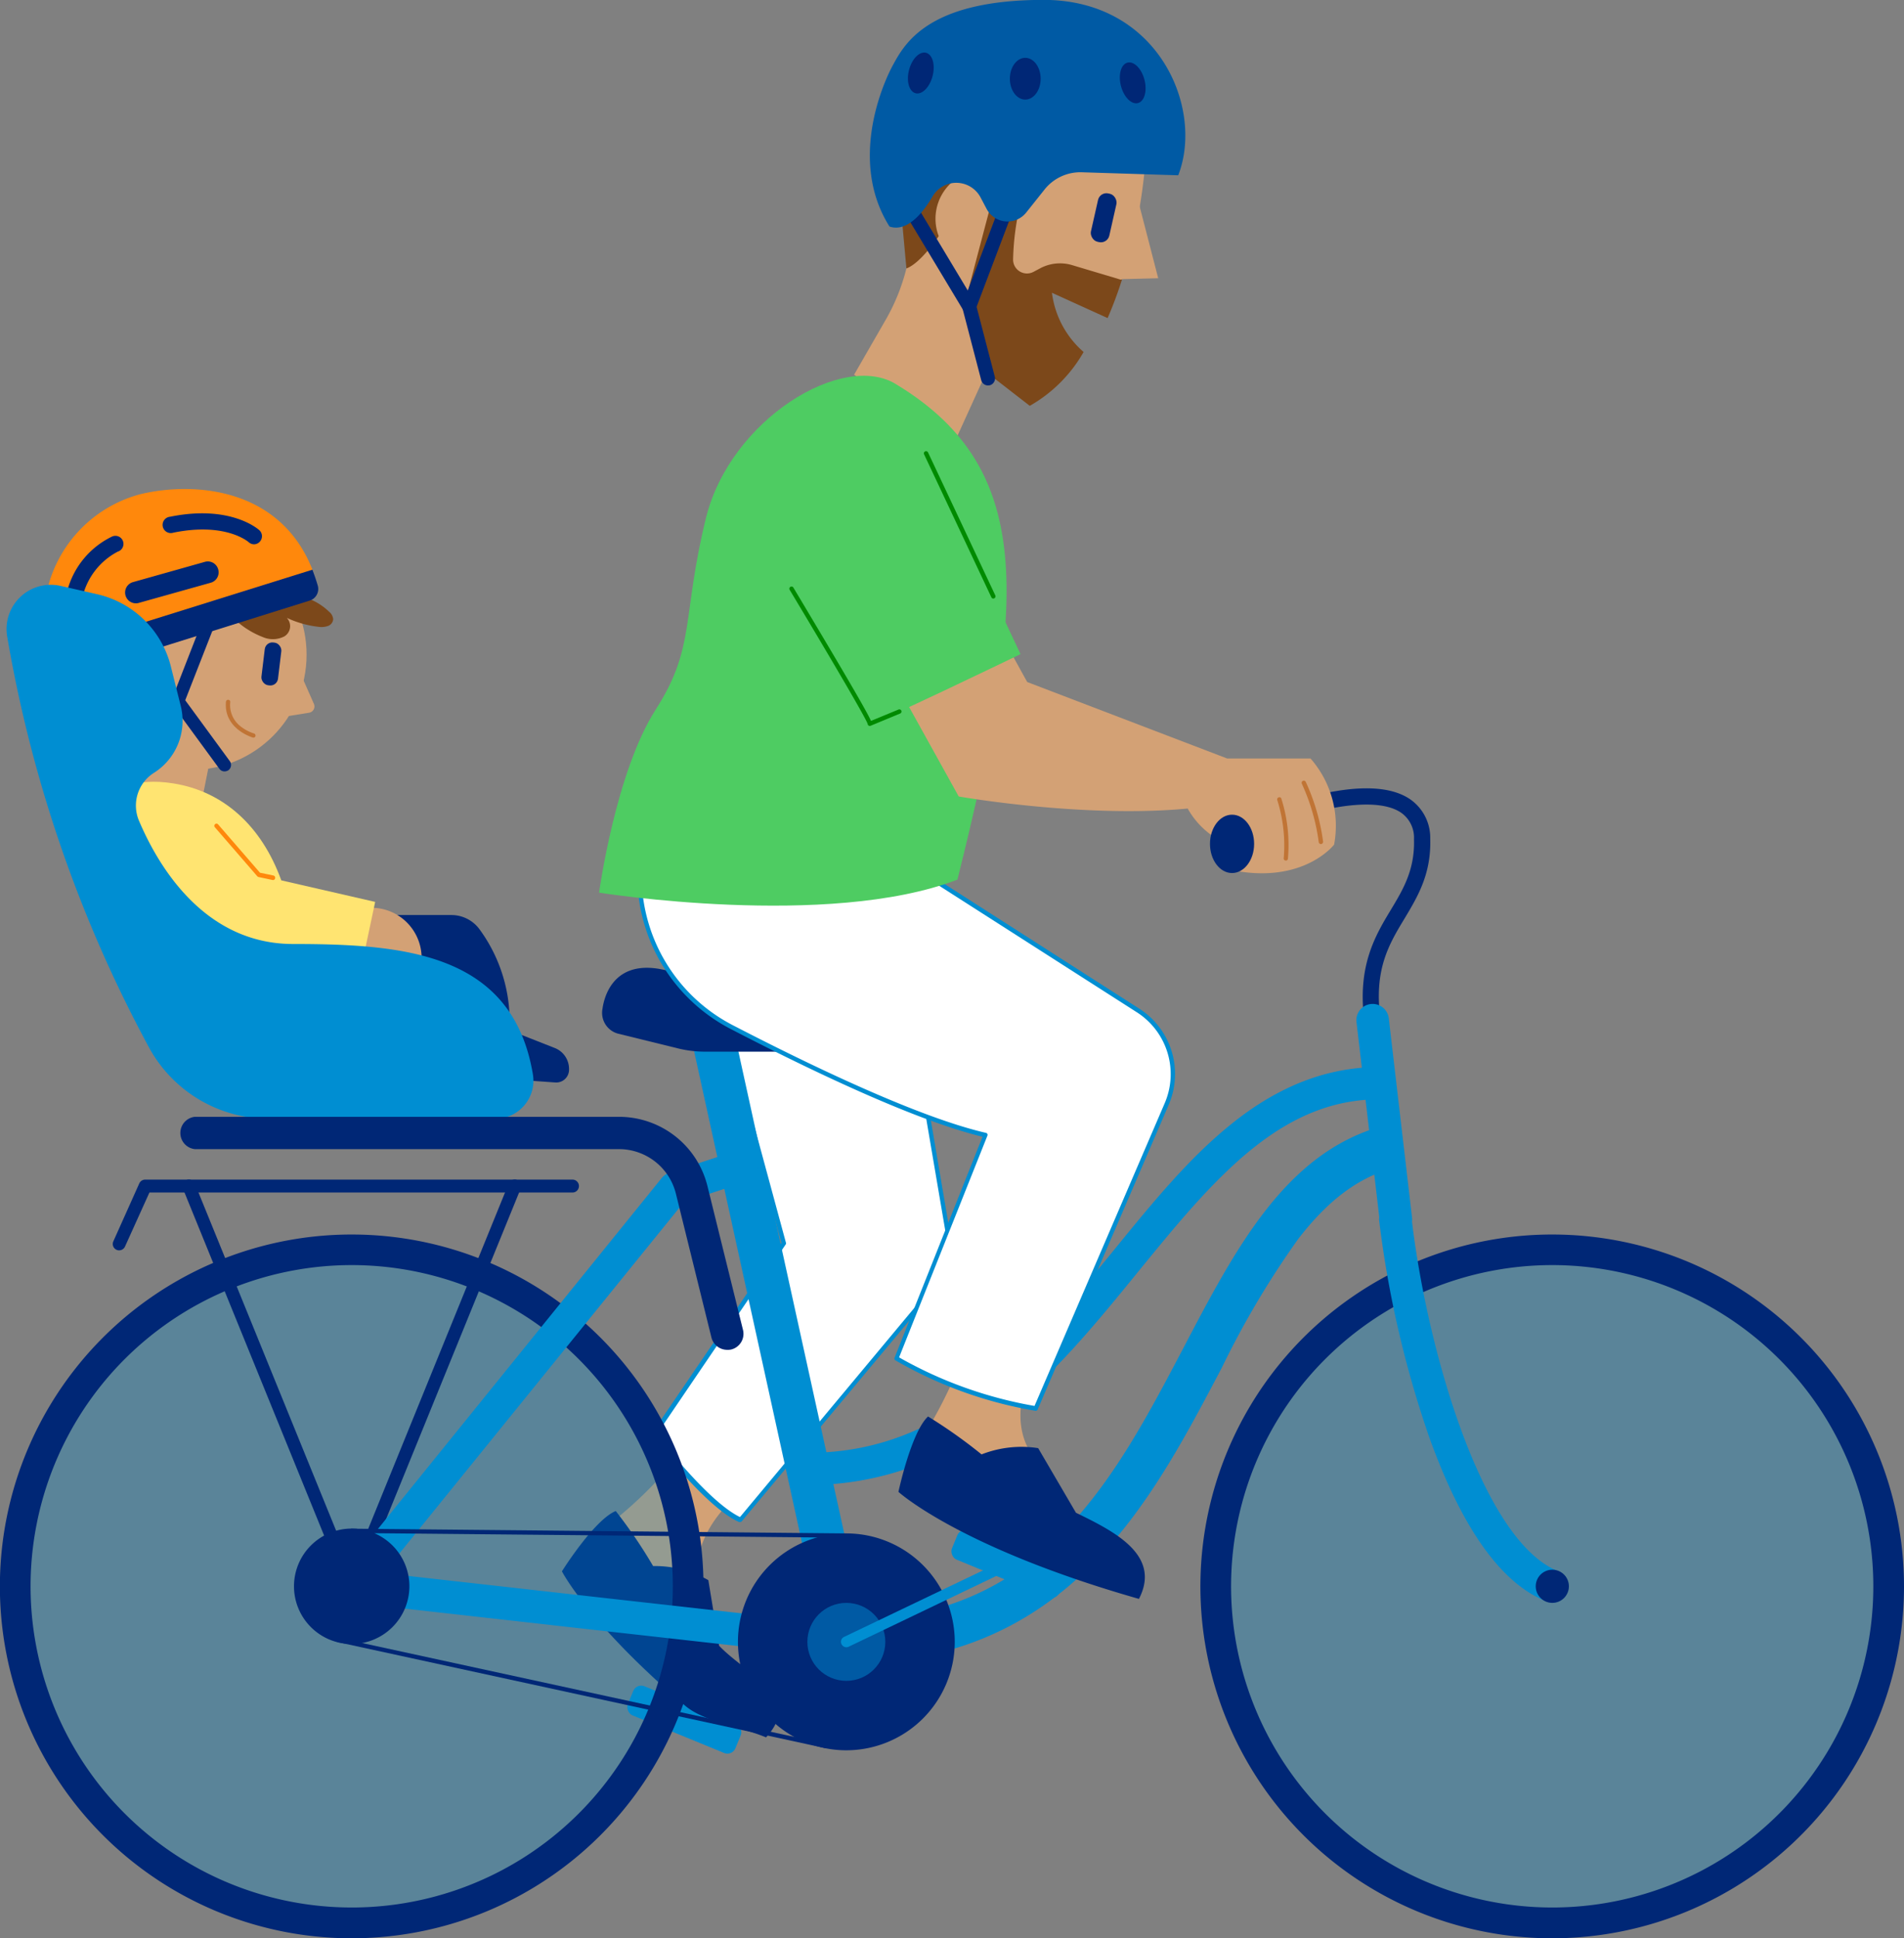 <svg id="Layer_1" data-name="Layer 1" xmlns="http://www.w3.org/2000/svg" viewBox="0 0 176.87 180">
  <rect x="0" y="0" width="176.87" height="180" fill="#808080" stroke="none"/>
  <defs>
    <style>
      .cls-1 {
        fill: #002776;
      }

      .cls-2 {
        fill: #d3a175;
      }

      .cls-3 {
        fill: #c07435;
      }

      .cls-4 {
        fill: #ffe471;
      }

      .cls-5 {
        fill: #ff880c;
      }

      .cls-6 {
        fill: #7c481a;
      }

      .cls-7 {
        fill: #008ed2;
      }

      .cls-8 {
        fill: #fff;
      }

      .cls-9 {
        opacity: 0.3;
      }

      .cls-10 {
        fill: none;
        stroke: #002776;
        stroke-linecap: round;
        stroke-linejoin: round;
        stroke-width: 4px;
      }

      .cls-11 {
        fill: #005aa4;
      }

      .cls-12 {
        fill: #4ecc62;
      }

      .cls-13 {
        fill: #008a00;
      }
    </style>
  </defs>
  <title>mannpasykkel</title>
  <g>
    <g>
      <path class="cls-1" d="M7143.31,7194.48h10.11a3.24,3.24,0,0,1,2.65,1.36,14.45,14.45,0,0,1,2.75,9.33l4.22,1.66a2.09,2.09,0,0,1,1.32,1.95v.06a1.19,1.19,0,0,1-1.28,1.19l-4.8-.34-16.78-10.27Z" transform="translate(-7111.5 -7109.5)"/>
      <path class="cls-2" d="M7145.16,7193.88a4.67,4.67,0,0,1,5.18,6.31,42.8,42.8,0,0,0-8.84-2" transform="translate(-7111.5 -7109.5)"/>
      <path class="cls-2" d="M7131.14,7179.41l-1,5-6.86-1.43s1.92-4.11,2-4.27" transform="translate(-7111.5 -7109.5)"/>
      <path class="cls-2" d="M7137.22,7176.17l3-.48a.59.59,0,0,0,.44-.82l-1.58-3.58" transform="translate(-7111.5 -7109.5)"/>
      <circle class="cls-2" cx="17.78" cy="60.8" r="10.7"/>
      <path class="cls-1" d="M7128,7175.21a.6.6,0,0,1-.43-.18c-2.29-2.37-4.91-5-5.5-5.46a.61.61,0,0,1-.43-.58.59.59,0,0,1,.39-.56c.43-.18.71.08,1.63,1,.49.47,1.15,1.12,2,1.95s1.61,1.63,2.15,2.18l2.79-7.16a.6.6,0,0,1,.78-.34.59.59,0,0,1,.34.77l-3.13,8a.59.59,0,0,1-.44.37Zm-5.15-6.21Zm0,0h0Z" transform="translate(-7111.5 -7109.5)"/>
      <path class="cls-1" d="M7132.36,7181.14a.58.58,0,0,1-.48-.24l-4.35-5.94a.6.6,0,0,1,.13-.84.6.6,0,0,1,.84.13l4.35,5.94a.61.61,0,0,1-.13.84A.66.66,0,0,1,7132.36,7181.14Z" transform="translate(-7111.5 -7109.5)"/>
      <rect class="cls-1" x="7135.68" y="7169.36" width="1.55" height="4" rx="0.71" transform="translate(-6202.19 -7911.85) rotate(6.87)"/>
      <path class="cls-3" d="M7135,7178H7135s-2.74-.78-2.51-3.33a.2.2,0,0,1,.22-.18.19.19,0,0,1,.18.21,2.5,2.5,0,0,0,1,2.29,3.9,3.9,0,0,0,1.21.63.2.2,0,0,1,.13.24A.19.19,0,0,1,7135,7178Z" transform="translate(-7111.5 -7109.5)"/>
      <path class="cls-4" d="M7127.63,7182.26c4.62.74,8.17,3.94,10,9l8.72,2-1.15,5.43-17.6-2.69-5.32-13S7123.9,7181.65,7127.63,7182.26Z" transform="translate(-7111.5 -7109.5)"/>
      <path class="cls-5" d="M7136.84,7191.23h0l-1.32-.28a.24.24,0,0,1-.11-.06l-3.94-4.55a.2.2,0,0,1,0-.29.2.2,0,0,1,.28,0l3.9,4.5,1.25.26a.21.21,0,0,1,.16.24A.2.2,0,0,1,7136.84,7191.23Z" transform="translate(-7111.5 -7109.5)"/>
      <path class="cls-6" d="M7137.08,7164.83a5.64,5.64,0,0,1,5,1.49,1,1,0,0,1,.37.67.72.72,0,0,1-.47.64,1.82,1.82,0,0,1-.84.09,9.51,9.51,0,0,1-3-.84,1.11,1.11,0,0,1-.24,1.73,2.34,2.34,0,0,1-2,.05,8,8,0,0,1-2.89-1.93" transform="translate(-7111.5 -7109.5)"/>
      <g>
        <path class="cls-5" d="M7116.46,7171.63a12.07,12.07,0,0,1,8.06-16.23c5-1.2,13-.62,16,7l-.62,1.41Z" transform="translate(-7111.5 -7109.5)"/>
        <path class="cls-1" d="M7120,7171.63l20.26-6.35a1.13,1.13,0,0,0,.76-1.39c-.15-.52-.32-1-.5-1.48l-22.2,6.94,1.62,2.53" transform="translate(-7111.5 -7109.5)"/>
        <path class="cls-1" d="M7135.1,7160.05a.74.74,0,0,1-.5-.2c-.1-.08-2.2-1.86-7-.88a.76.76,0,1,1-.3-1.48c5.6-1.14,8.18,1.15,8.29,1.25a.75.75,0,0,1,.05,1.06A.73.73,0,0,1,7135.1,7160.05Z" transform="translate(-7111.5 -7109.5)"/>
        <path class="cls-1" d="M7124.16,7165.53a1,1,0,0,1-1-.73,1,1,0,0,1,.7-1.24l6.67-1.88a1,1,0,0,1,1.24.7,1,1,0,0,1-.7,1.24l-6.67,1.87A.84.84,0,0,1,7124.16,7165.53Z" transform="translate(-7111.5 -7109.5)"/>
        <path class="cls-1" d="M7118.51,7165.22a.73.73,0,0,1-.25,0,.76.76,0,0,1-.47-1,7.81,7.81,0,0,1,4.12-4.89.75.75,0,1,1,.53,1.4,6.43,6.43,0,0,0-3.22,4A.76.76,0,0,1,7118.51,7165.22Z" transform="translate(-7111.5 -7109.5)"/>
      </g>
    </g>
    <g>
      <g>
        <rect class="cls-7" x="7169.34" y="7267.89" width="10.8" height="2.92" rx="0.8" transform="translate(3940.01 9609.23) rotate(-157.68)"/>
        <path class="cls-7" d="M7174.74,7269.85a.51.51,0,0,1-.45-.29.5.5,0,0,1,.24-.67l15.38-7.37a.5.5,0,0,1,.67.24.51.51,0,0,1-.24.67L7175,7269.8A.54.54,0,0,1,7174.74,7269.85Z" transform="translate(-7111.5 -7109.5)"/>
      </g>
      <path class="cls-2" d="M7179.33,7249s-4,3.56-2.78,7.78l-5.95-.37-2.13-5.65a38.57,38.57,0,0,0,6.22-6.25" transform="translate(-7111.5 -7109.5)"/>
      <path class="cls-1" d="M7168.7,7249.83c-2,.81-5,5.6-5,5.6s2.45,4.83,11.47,12.5c1.73,1.46,5,1.89,7.49,2.92,3.5-3.81-1.67-5.7-4.36-8.51l-1-6.09a10.05,10.05,0,0,0-5.13-1.31A46.77,46.77,0,0,0,7168.7,7249.83Z" transform="translate(-7111.5 -7109.5)"/>
      <g>
        <path class="cls-8" d="M7196.4,7206.05l3,17.64a7.23,7.23,0,0,1-1.58,5.88l-17.61,21.08c-3.14-1.4-8-7.92-8-7.92l12.12-17.79-6.25-23" transform="translate(-7111.5 -7109.5)"/>
        <path class="cls-7" d="M7180.23,7250.85l-.08,0c-1.33-.59-3.1-2.12-5.27-4.53-1.6-1.79-2.83-3.43-2.85-3.45a.2.2,0,0,1,0-.23l12.06-17.71-6.22-23a.2.2,0,1,1,.38-.1l6.25,23.05a.2.2,0,0,1,0,.17l-12,17.67c.66.85,4.9,6.3,7.74,7.67l17.51-21a7,7,0,0,0,1.54-5.72l-3-17.63a.21.21,0,0,1,.16-.24.2.2,0,0,1,.23.17l3,17.63a7.44,7.44,0,0,1-1.63,6.05l-17.6,21.08A.24.24,0,0,1,7180.23,7250.85Z" transform="translate(-7111.5 -7109.5)"/>
      </g>
    </g>
    <g>
      <path class="cls-7" d="M7157.49,7213.4h-21a12.69,12.69,0,0,1-11.18-6.68,124.15,124.15,0,0,1-13.15-38.15,4.11,4.11,0,0,1,5-4.65l3.34.76a9.15,9.15,0,0,1,6.87,6.71l.92,3.67a5.71,5.71,0,0,1-2.5,6.22h0a3.6,3.6,0,0,0-1.38,4.44c1.78,4.2,6.06,11.45,14.32,11.45,10.46,0,20.38.89,22.27,12.09A3.54,3.54,0,0,1,7157.49,7213.4Z" transform="translate(-7111.5 -7109.5)"/>
      <g class="cls-9">
        <circle class="cls-7" cx="144.2" cy="147.32" r="30.64"/>
      </g>
      <g class="cls-9">
        <circle class="cls-7" cx="7144.18" cy="7256.82" r="31.27" transform="translate(-7791.8 -6370.21) rotate(-5.65)"/>
      </g>
      <path class="cls-1" d="M7239,7205.05a.76.76,0,0,1-.75-.65c-.7-5.17,1-8,2.46-10.42,1.15-1.91,2.23-3.72,2.14-6.55a2.82,2.82,0,0,0-1.19-2.45c-2.34-1.61-7.68-.26-9.54.4a.75.75,0,1,1-.5-1.42,25.09,25.09,0,0,1,4.05-1c3.06-.5,5.36-.24,6.84.78a4.35,4.35,0,0,1,1.85,3.65c.1,3.26-1.15,5.35-2.36,7.37-1.49,2.46-2.89,4.79-2.26,9.44a.74.74,0,0,1-.64.84Z" transform="translate(-7111.5 -7109.5)"/>
      <g>
        <path class="cls-1" d="M7255.7,7224.15a32.68,32.68,0,1,0,32.67,32.67A32.68,32.68,0,0,0,7255.7,7224.15Zm0,62.5a29.83,29.83,0,1,1,29.82-29.83A29.82,29.82,0,0,1,7255.7,7286.65Z" transform="translate(-7111.5 -7109.5)"/>
        <path class="cls-1" d="M7144.18,7224.15a32.68,32.68,0,1,0,32.67,32.67A32.68,32.68,0,0,0,7144.18,7224.15Zm0,62.5a29.83,29.83,0,1,1,29.82-29.83A29.82,29.82,0,0,1,7144.18,7286.65Z" transform="translate(-7111.5 -7109.5)"/>
      </g>
      <path class="cls-1" d="M7144.18,7257.42a.59.59,0,0,1-.56-.37l-15.13-37.17a.6.6,0,0,1,.33-.79.6.6,0,0,1,.78.33l14.58,35.81,14.57-35.81a.61.61,0,0,1,.79-.33.62.62,0,0,1,.33.79l-15.14,37.17A.58.58,0,0,1,7144.18,7257.42Z" transform="translate(-7111.5 -7109.5)"/>
      <path class="cls-1" d="M7122.57,7225.62a.52.52,0,0,1-.24-.05.59.59,0,0,1-.3-.79l2.41-5.38a.61.61,0,0,1,.55-.35h39.69a.6.6,0,0,1,0,1.2h-39.3l-2.26,5A.6.6,0,0,1,7122.57,7225.62Z" transform="translate(-7111.5 -7109.5)"/>
      <path class="cls-7" d="M7190.12,7264a2,2,0,0,1-2-1.57l-12.28-55.93,3.92-.86,11.93,54.32c16.85-.75,23.42-13.24,29.77-25.33,4.84-9.23,9.43-17.95,18.29-20.51l1.11,3.86c-3.24.93-6,3-8.76,6.58a82.39,82.39,0,0,0-7.09,11.94c-3.41,6.47-6.92,13.17-12.19,18.42C7206.73,7261,7199.29,7264,7190.12,7264Z" transform="translate(-7111.5 -7109.5)"/>
      <path class="cls-7" d="M7241.17,7224.25a1.5,1.5,0,0,1-1.5-1.33l-2.16-18.5a1.51,1.51,0,1,1,3-.35l2.16,18.51a1.49,1.49,0,0,1-1.32,1.66Z" transform="translate(-7111.5 -7109.5)"/>
      <path class="cls-7" d="M7186.6,7247.42a1.51,1.51,0,1,1,0-3c13,0,20.79-9.51,28.29-18.72,3.56-4.37,6.92-8.5,10.82-11.67,4.48-3.66,9.06-5.44,14-5.44a1.51,1.51,0,0,1,0,3c-4.26,0-8.1,1.51-12.08,4.76-3.66,3-6.93,7-10.39,11.24-3.86,4.74-7.86,9.65-12.68,13.4A28.39,28.39,0,0,1,7186.6,7247.42Z" transform="translate(-7111.5 -7109.5)"/>
      <path class="cls-7" d="M7255.7,7258.33a1.5,1.5,0,0,1-.55-.11c-4.18-1.64-7.84-6.77-10.88-15.24a97.16,97.16,0,0,1-4.65-20.09,1.5,1.5,0,0,1,3-.34c1.37,12,6.51,30.07,13.64,32.87a1.51,1.51,0,0,1-.55,2.91Z" transform="translate(-7111.5 -7109.5)"/>
      <path class="cls-10" d="M7190.12,7262" transform="translate(-7111.5 -7109.5)"/>
      <path class="cls-7" d="M7190.13,7263.48H7190l-45.95-5.15a1.51,1.51,0,0,1-1-2.44l29.93-37a1.58,1.58,0,0,1,.71-.48l6.31-2.06a1.5,1.5,0,0,1,.93,2.86l-5.89,1.92-27.92,34.47,43.21,4.85a1.5,1.5,0,0,1-.16,3Z" transform="translate(-7111.5 -7109.5)"/>
      <path class="cls-1" d="M7186.3,7207.17H7177a10.55,10.55,0,0,1-2.5-.3l-5.61-1.38a2,2,0,0,1-1.42-2.32c.09-.63.71-4.42,5.2-3.7a112.81,112.81,0,0,1,14.58,3.85Z" transform="translate(-7111.5 -7109.5)"/>
      <path class="cls-1" d="M7179.05,7234.86a1.51,1.51,0,0,1-1.46-1.14l-3.3-13.35a5.45,5.45,0,0,0-5.3-4.15h-39.4a1.51,1.51,0,0,1,0-3H7169a8.46,8.46,0,0,1,8.22,6.44l3.3,13.35a1.5,1.5,0,0,1-1.1,1.82A1.47,1.47,0,0,1,7179.05,7234.86Z" transform="translate(-7111.5 -7109.5)"/>
      <path class="cls-1" d="M7190.12,7252.31h0l-45.94-.44a.19.19,0,0,1-.2-.2.2.2,0,0,1,.2-.2h0l45.95.44a.19.19,0,0,1,.19.2A.2.2,0,0,1,7190.12,7252.31Z" transform="translate(-7111.5 -7109.5)"/>
      <path class="cls-1" d="M7188.21,7271.86h0l-45.32-9.85a.2.2,0,1,1,.09-.39l45.31,9.84a.2.2,0,0,1,.15.24A.19.19,0,0,1,7188.21,7271.86Z" transform="translate(-7111.5 -7109.5)"/>
      <g>
        <g>
          <circle class="cls-1" cx="78.62" cy="152.48" r="9.87"/>
          <path class="cls-1" d="M7190.12,7272.05a10.07,10.07,0,1,1,10.07-10.07A10.08,10.08,0,0,1,7190.12,7272.05Zm0-19.74a9.67,9.67,0,1,0,9.67,9.67A9.68,9.68,0,0,0,7190.12,7252.31Z" transform="translate(-7111.5 -7109.5)"/>
        </g>
        <circle class="cls-11" cx="78.62" cy="152.48" r="3.62"/>
      </g>
      <g>
        <circle class="cls-1" cx="32.68" cy="147.32" r="5.15"/>
        <path class="cls-1" d="M7144.18,7262.18a5.36,5.36,0,1,1,5.35-5.36A5.37,5.37,0,0,1,7144.18,7262.18Zm0-10.31a5,5,0,1,0,4.95,4.95A5,5,0,0,0,7144.18,7251.87Z" transform="translate(-7111.5 -7109.5)"/>
      </g>
      <circle class="cls-1" cx="144.2" cy="147.32" r="1.54"/>
    </g>
    <g>
      <g>
        <rect class="cls-7" x="7200.1" y="7253.15" width="10.8" height="2.92" rx="0.8" transform="translate(-3816.82 -9302.33) rotate(22.32)"/>
        <path class="cls-7" d="M7190.12,7262.48a.51.51,0,0,1-.45-.29.5.5,0,0,1,.24-.67l15.38-7.36a.5.5,0,1,1,.43.9l-15.38,7.37A.54.54,0,0,1,7190.12,7262.48Z" transform="translate(-7111.5 -7109.5)"/>
      </g>
      <path class="cls-2" d="M7207.36,7236.52s-2.49,4.75.14,8.26l-5.7,1.75-4-4.53a38.75,38.75,0,0,0,3.62-8" transform="translate(-7111.5 -7109.5)"/>
      <path class="cls-1" d="M7197.71,7241.05c-1.57,1.46-2.75,7-2.75,7s5.67,5.19,22.34,9.94c2.12-4.09-2.34-6.29-5.85-8l-3.51-6a10.15,10.15,0,0,0-5.26.58A46.8,46.8,0,0,0,7197.71,7241.05Z" transform="translate(-7111.5 -7109.5)"/>
      <g>
        <path class="cls-8" d="M7171,7186.19l-.13,4.11a15.88,15.88,0,0,0,8.57,14.6c7.24,3.75,17.28,8.57,23.57,10l-8.27,20.74a38.3,38.3,0,0,0,12.95,4.65l12.16-28.29a7,7,0,0,0-2.68-8.68L7196.29,7190" transform="translate(-7111.5 -7109.5)"/>
        <path class="cls-7" d="M7207.67,7240.52h0a38.85,38.85,0,0,1-13-4.69.19.19,0,0,1-.07-.24l8.17-20.52c-6.3-1.52-16.17-6.26-23.38-10a16.06,16.06,0,0,1-8.68-14.78l.13-4.11a.21.21,0,0,1,.2-.2.22.22,0,0,1,.2.21l-.13,4.11a15.67,15.67,0,0,0,8.46,14.41c7.28,3.77,17.27,8.56,23.52,10a.19.19,0,0,1,.13.1.2.2,0,0,1,0,.17l-8.2,20.58a38.81,38.81,0,0,0,12.58,4.51l12.1-28.13a6.82,6.82,0,0,0-2.61-8.44l-20.86-13.35a.2.2,0,1,1,.22-.34l20.86,13.35a7.21,7.21,0,0,1,2.76,8.93l-12.17,28.29A.2.2,0,0,1,7207.67,7240.52Z" transform="translate(-7111.5 -7109.5)"/>
      </g>
      <polyline class="cls-2" points="105.54 17.91 107.59 25.84 103.2 25.95"/>
      <path class="cls-2" d="M7203.12,7144.08l-3.1,6.82-9.18-6.6,2.93-5.09a18.53,18.53,0,0,0,2.34-11.52l-.34-2.79,22.26-2.74a48.62,48.62,0,0,1-2.3,13.29l-3.66,1.08-5.09-.68Z" transform="translate(-7111.5 -7109.5)"/>
      <path class="cls-6" d="M7215.73,7135.45a36.71,36.71,0,0,1-1.34,3.59l-5.17-2.35a8.72,8.72,0,0,0,2.94,5.5,13.31,13.31,0,0,1-5,5l-4.05-3.14-1.68-7.55,2.41-9.12,2.45,1.06a23.79,23.79,0,0,0-.68,5.21,1.29,1.29,0,0,0,1.89,1.1l.62-.33a3.93,3.93,0,0,1,3-.29l4.48,1.34" transform="translate(-7111.5 -7109.5)"/>
      <path class="cls-12" d="M7194.78,7145.21c-4.93-3.14-15.46,3.22-17.71,12.43s-.93,11.95-4.66,17.76-5.26,17-5.26,17,21.3,3.4,33.29-1.21C7206.74,7165.86,7207.94,7153.18,7194.78,7145.21Z" transform="translate(-7111.5 -7109.5)"/>
      <path class="cls-2" d="M7226.36,7190.39l-.21-2.27a7.58,7.58,0,0,1-4.32-3.53c-9.72.92-21.27-1.12-21.27-1.12l-6.22-11.21,8.63-6.58,3.95,7.16,18.57,7.1h7.75a9.48,9.48,0,0,1,2.19,8S7232.72,7191.49,7226.36,7190.39Z" transform="translate(-7111.5 -7109.5)"/>
      <path class="cls-12" d="M7197.53,7151.61l8.77,18.64s-14.07,6.8-14,6.47-7.28-12.55-7.28-12.55" transform="translate(-7111.5 -7109.5)"/>
      <path class="cls-13" d="M7192.3,7176.92a.21.21,0,0,1-.13-.05.19.19,0,0,1-.07-.14c-.17-.58-4.42-7.75-7.25-12.46a.21.21,0,0,1,.07-.27.2.2,0,0,1,.28.07s1.85,3.09,3.66,6.15c2.56,4.33,3.33,5.73,3.55,6.23l2.57-1.06a.2.2,0,0,1,.15.37l-2.75,1.14Zm-.2-.18Zm0-.06Zm0,0Z" transform="translate(-7111.5 -7109.5)"/>
      <path class="cls-13" d="M7203.77,7165.09a.2.2,0,0,1-.18-.12l-6.25-13.28a.2.2,0,0,1,.37-.17l6.25,13.28a.21.21,0,0,1-.1.27Z" transform="translate(-7111.5 -7109.5)"/>
      <path class="cls-3" d="M7234.2,7187.89a.21.21,0,0,1-.2-.2,19,19,0,0,0-1.57-5.41.2.2,0,0,1,.1-.26.2.2,0,0,1,.27.1,19.38,19.38,0,0,1,1.61,5.56.22.22,0,0,1-.2.21Z" transform="translate(-7111.5 -7109.5)"/>
      <path class="cls-3" d="M7230.92,7189.42h0a.19.19,0,0,1-.17-.22,14,14,0,0,0-.6-5.4.2.2,0,0,1,.13-.25.19.19,0,0,1,.25.12,14.26,14.26,0,0,1,.61,5.57A.19.19,0,0,1,7230.92,7189.42Z" transform="translate(-7111.5 -7109.5)"/>
      <ellipse class="cls-1" cx="114.45" cy="78.37" rx="2.05" ry="2.71"/>
      <rect class="cls-1" x="7212.88" y="7127.6" width="1.75" height="4.6" rx="0.8" transform="translate(-5365.77 -8522.11) rotate(12.71)"/>
      <path class="cls-6" d="M7200.6,7125.93a4.53,4.53,0,0,0-1.9,5.5s-1.64,2.5-3,3l-.64-7,5.54-3.11Z" transform="translate(-7111.5 -7109.5)"/>
      <g>
        <path class="cls-1" d="M7201.54,7138.62a.66.66,0,0,1-.56-.31l-5.88-9.78a.65.65,0,0,1,.23-.89.64.64,0,0,1,.89.22l5.18,8.62,3.52-9.3a.65.65,0,1,1,1.22.46l-4,10.56a.67.67,0,0,1-.55.42Z" transform="translate(-7111.5 -7109.5)"/>
        <path class="cls-1" d="M7203.28,7145.3a.66.66,0,0,1-.63-.49l-1.74-6.67a.65.65,0,1,1,1.26-.33l1.74,6.67a.66.66,0,0,1-.46.8Z" transform="translate(-7111.5 -7109.5)"/>
      </g>
      <g>
        <path class="cls-11" d="M7194.13,7130.54c-3.73-5.91-.77-13,.32-15s3.29-6.05,14-6.05,14.91,10.1,12.5,16.29l-8.94-.28a4.25,4.25,0,0,0-3.47,1.59l-1.72,2.16a2.21,2.21,0,0,1-3.67-.35l-.56-1.06a2.55,2.55,0,0,0-4.44-.13C7197.1,7129.51,7195.66,7131.05,7194.13,7130.54Z" transform="translate(-7111.5 -7109.5)"/>
        <ellipse class="cls-1" cx="95.24" cy="7.31" rx="1.43" ry="1.94"/>
        <ellipse class="cls-1" cx="7216.99" cy="7116.74" rx="1.13" ry="1.94" transform="translate(-8663.78 -5075.37) rotate(-14.5)"/>
        <ellipse class="cls-1" cx="7197.31" cy="7116.74" rx="1.94" ry="1.13" transform="translate(-8606.58 5192.95) rotate(-75.5)"/>
      </g>
    </g>
  </g>
</svg>
